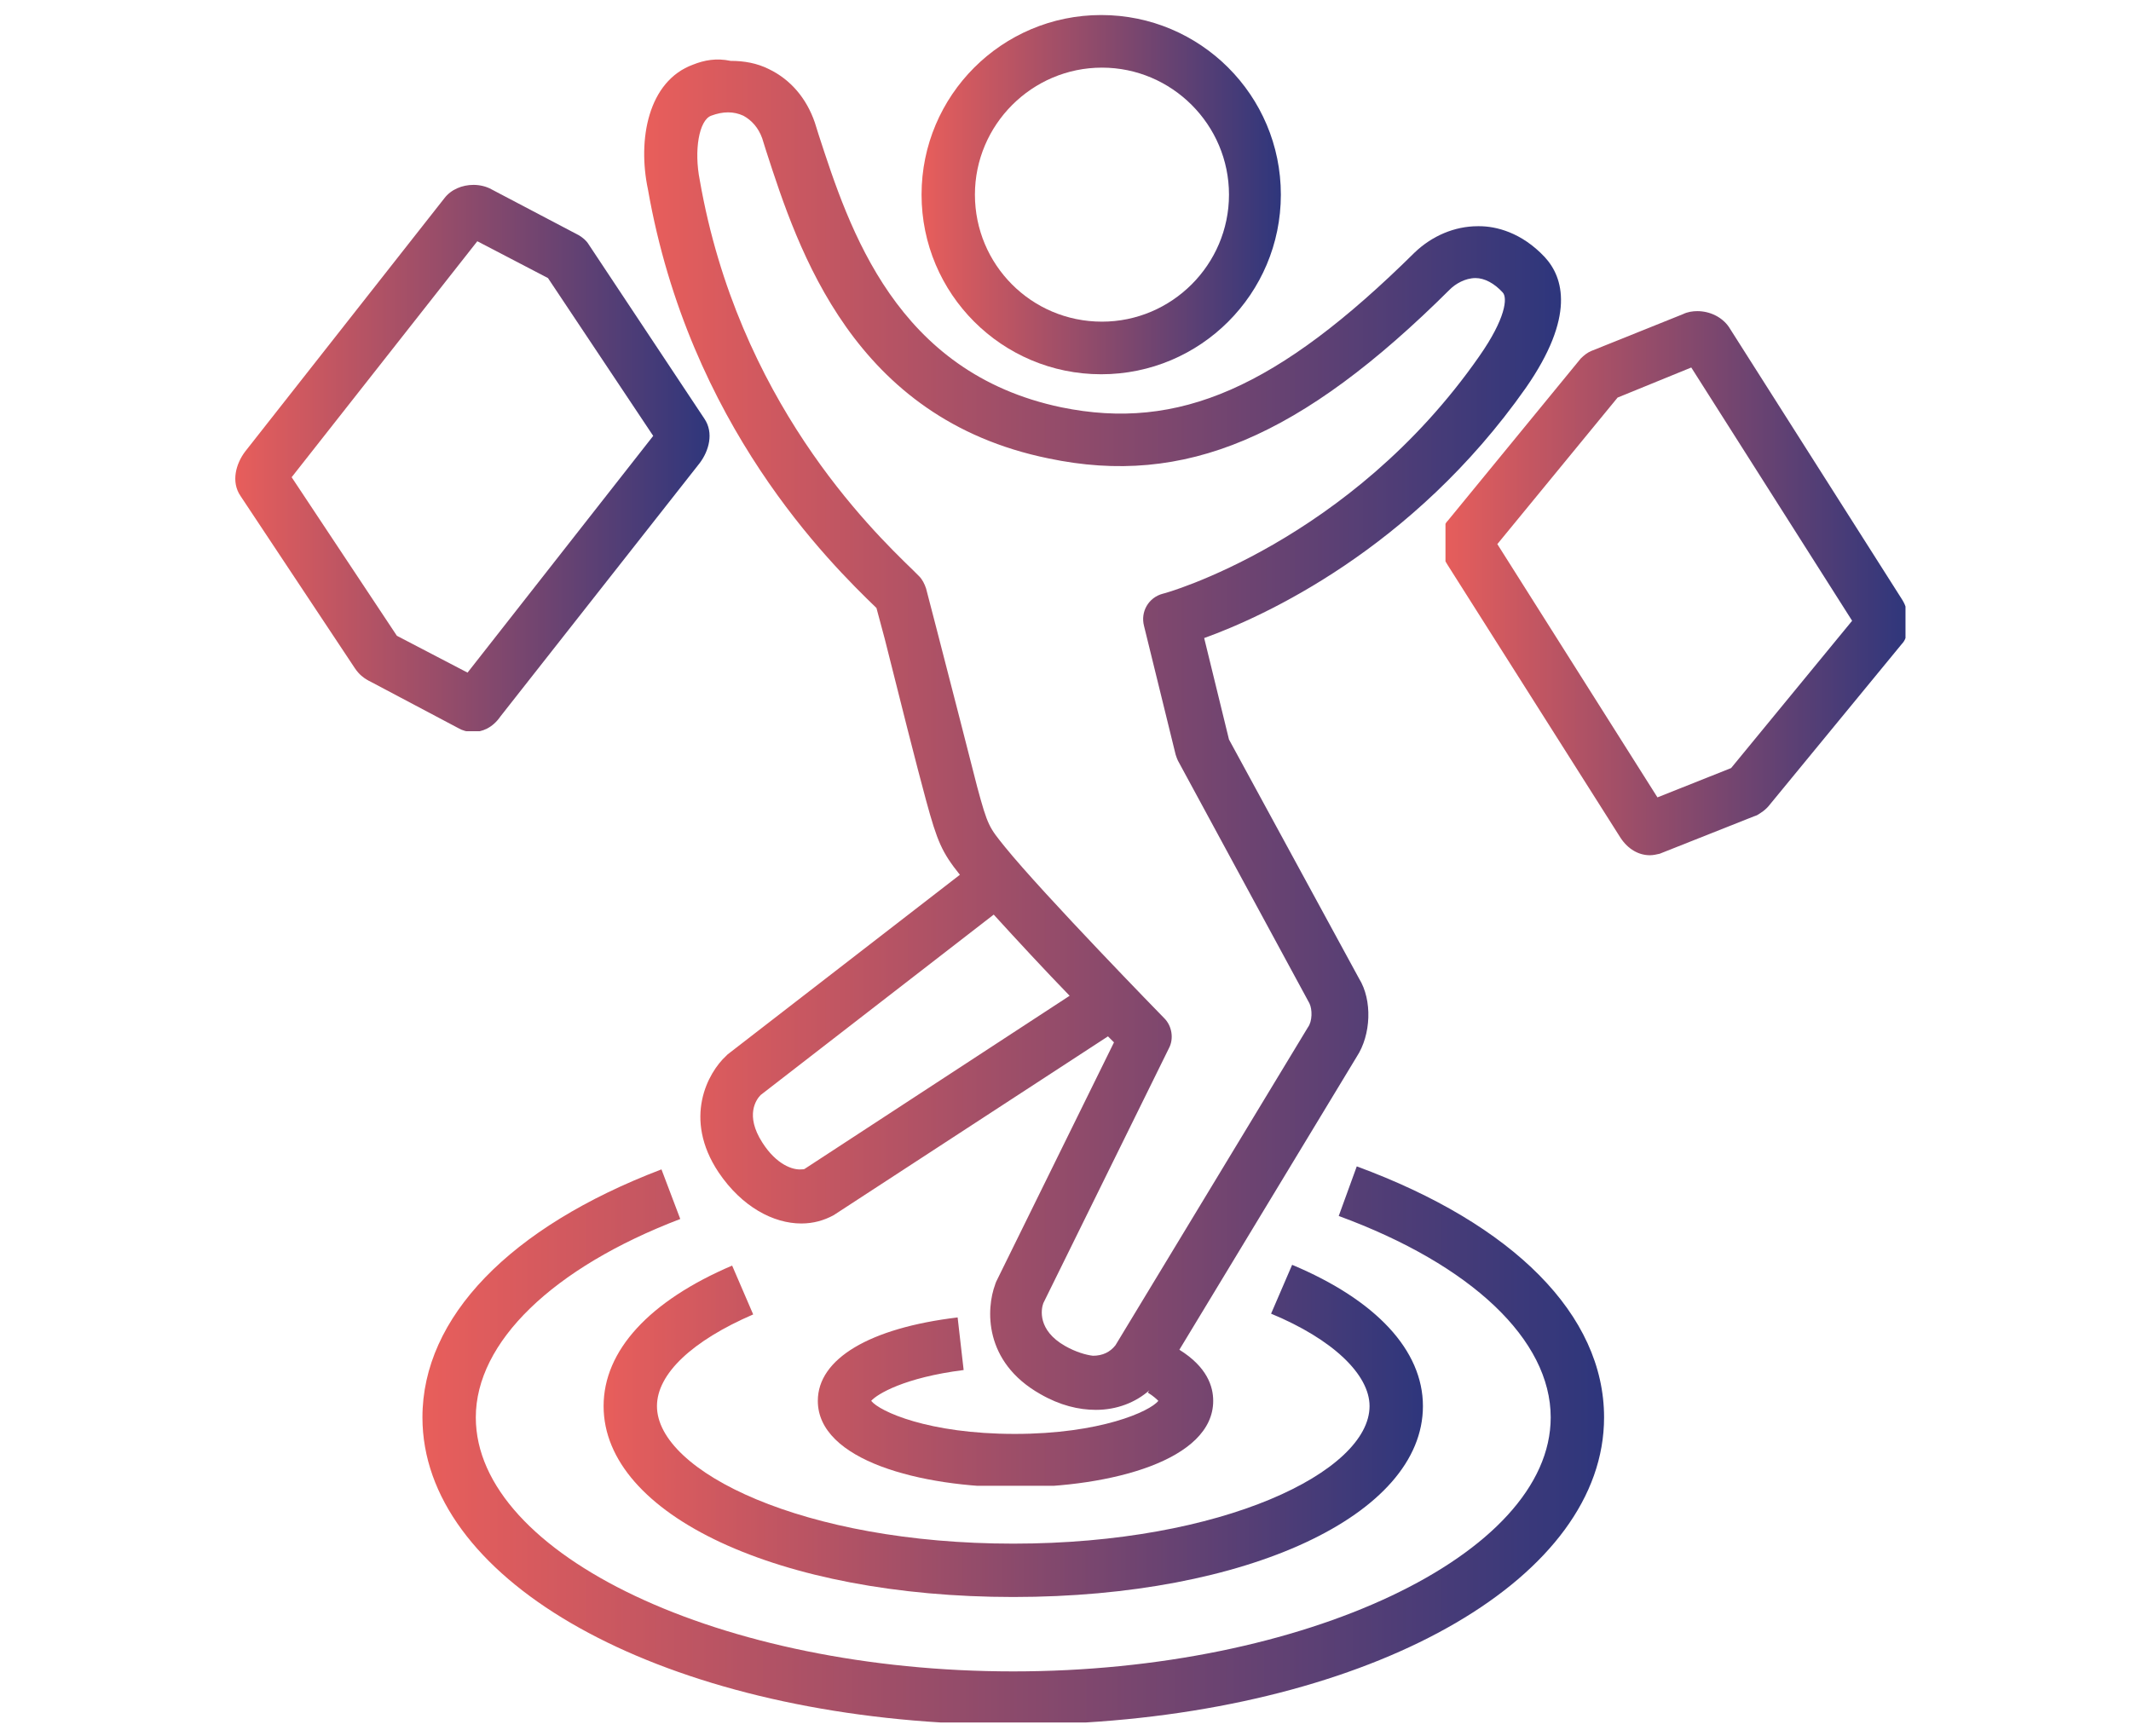 <?xml version="1.0" encoding="utf-8"?>
<!-- Generator: Adobe Illustrator 20.0.0, SVG Export Plug-In . SVG Version: 6.00 Build 0)  -->
<svg version="1.1" id="Layer_1" xmlns="http://www.w3.org/2000/svg" xmlns:xlink="http://www.w3.org/1999/xlink" x="0px" y="0px"
	 viewBox="0 0 283.5 231" style="enable-background:new 0 0 283.5 231;" xml:space="preserve">
<style type="text/css">
	.st0{clip-path:url(#SVGID_2_);fill:url(#SVGID_3_);}
	.st1{clip-path:url(#SVGID_5_);fill:url(#SVGID_6_);}
	.st2{clip-path:url(#SVGID_8_);fill:url(#SVGID_9_);}
	.st3{clip-path:url(#SVGID_11_);fill:url(#SVGID_12_);}
	.st4{clip-path:url(#SVGID_14_);fill:url(#SVGID_15_);}
	.st5{clip-path:url(#SVGID_17_);fill:url(#SVGID_18_);}
</style>
<g>
	<defs>
		<path id="SVGID_1_" d="M178.1,161.8c17.7,6.5,28.2,16.5,28.2,26.8c0,18.3-32.8,33.8-71.5,33.8c-38.8,0-71.5-15.5-71.5-33.8
			c0-10,10.2-19.9,27.2-26.4l-2.5-6.6c-20.2,7.7-31.8,19.7-31.8,33c0,21.2,29.6,38.2,69,40.6h19.2c39.4-2.4,69-19.4,69-40.6
			c0-13.6-12-25.7-32.9-33.4L178.1,161.8z"/>
	</defs>
	<clipPath id="SVGID_2_">
		<use xlink:href="#SVGID_1_"  style="overflow:visible;"/>
	</clipPath>
	
		<linearGradient id="SVGID_3_" gradientUnits="userSpaceOnUse" x1="1.368" y1="284.383" x2="2.867" y2="284.383" gradientTransform="matrix(104.887 0 0 -104.887 -87.276 30020.348)">
		<stop  offset="0" style="stop-color:#E85E5B"/>
		<stop  offset="1" style="stop-color:#2E367C"/>
	</linearGradient>
	<rect x="56.2" y="155.2" class="st0" width="157.2" height="74"/>
</g>
<g>
	<defs>
		<path id="SVGID_4_" d="M169.1,174.8c8.2,3.4,13.1,8.1,13.1,12.3c0,8.7-19.5,18.3-47.4,18.3s-47.4-9.6-47.4-18.3
			c0-4.3,4.7-8.7,12.8-12.2l-2.8-6.5c-11,4.7-17.1,11.3-17.1,18.7c0,14.5,23.4,25.4,54.5,25.4s54.5-10.9,54.5-25.4
			c0-7.4-6.2-14.1-17.4-18.8L169.1,174.8z"/>
	</defs>
	<clipPath id="SVGID_5_">
		<use xlink:href="#SVGID_4_"  style="overflow:visible;"/>
	</clipPath>
	
		<linearGradient id="SVGID_6_" gradientUnits="userSpaceOnUse" x1="1.641" y1="284.697" x2="3.139" y2="284.697" gradientTransform="matrix(72.72 0 0 -72.72 -39.025 20893.672)">
		<stop  offset="0" style="stop-color:#E85E5B"/>
		<stop  offset="1" style="stop-color:#2E367C"/>
	</linearGradient>
	<rect x="80.3" y="168.3" class="st1" width="109" height="44.2"/>
</g>
<g>
	<defs>
		<path id="SVGID_7_" d="M52.8,84.6l-14-21.1l24.7-31.4l9.4,4.9l14,21L62.2,89.5L52.8,84.6z M59.1,26.4L32.6,60.1
			c-1.2,1.6-1.9,4-0.6,5.9l15.2,22.9c0.6,0.9,1.2,1.3,1.7,1.6c0.1,0,0.1,0.1,0.2,0.1L61,96.9c0.5,0.3,1.2,0.5,1.9,0.5
			c1.2,0,2.6-0.5,3.7-2.1l26.5-33.7c1.2-1.6,1.9-4,0.6-5.9L78.3,32.5c-0.3-0.5-0.8-0.9-1.3-1.2l-11.6-6.1c-0.7-0.4-1.6-0.6-2.4-0.6
			C61.5,24.6,60,25.2,59.1,26.4"/>
	</defs>
	<clipPath id="SVGID_8_">
		<use xlink:href="#SVGID_7_"  style="overflow:visible;"/>
	</clipPath>
	
		<linearGradient id="SVGID_9_" gradientUnits="userSpaceOnUse" x1="1.719" y1="285.994" x2="3.218" y2="285.994" gradientTransform="matrix(42.107 0 0 -42.107 -41.107 12103.337)">
		<stop  offset="0" style="stop-color:#E85E5B"/>
		<stop  offset="1" style="stop-color:#2E367C"/>
	</linearGradient>
	<rect x="30.7" y="24.6" class="st2" width="64.3" height="72.7"/>
</g>
<g>
	<defs>
		<path id="SVGID_10_" d="M129.7,25.9c0-9.3,7.6-16.9,16.9-16.9c9.3,0,16.9,7.6,16.9,16.9c0,9.3-7.6,16.9-16.9,16.9
			C137.2,42.8,129.7,35.2,129.7,25.9 M122.6,25.9c0,13.2,10.7,23.9,23.9,23.9c13.2,0,23.9-10.7,23.9-23.9
			c0-13.2-10.7-23.9-23.9-23.9C133.3,2,122.6,12.7,122.6,25.9"/>
	</defs>
	<clipPath id="SVGID_11_">
		<use xlink:href="#SVGID_10_"  style="overflow:visible;"/>
	</clipPath>
	
		<linearGradient id="SVGID_12_" gradientUnits="userSpaceOnUse" x1="2.9" y1="287.264" x2="4.399" y2="287.264" gradientTransform="matrix(31.937 0 0 -31.937 29.98 9200.37)">
		<stop  offset="0" style="stop-color:#E85E5B"/>
		<stop  offset="1" style="stop-color:#2E367C"/>
	</linearGradient>
	<rect x="122.6" y="2" class="st3" width="47.9" height="47.9"/>
</g>
<g>
	<defs>
		<path id="SVGID_13_" d="M199.2,72.4l16-19.5l9.8-4l21.4,33.7l-16.1,19.6l-9.8,3.9L199.2,72.4z M223.9,41.8l-12.2,4.9
			c-0.5,0.2-1,0.6-1.4,1l-17.7,21.6c-0.1,0.1-0.2,0.2-0.3,0.4v5c0.1,0.2,0.2,0.3,0.3,0.5l23,36.3c1,1.5,2.4,2.3,3.9,2.3
			c0.4,0,0.9-0.1,1.3-0.2l12.6-5c0.1,0,0.2-0.1,0.3-0.1c0.5-0.3,1.2-0.7,1.8-1.5L253,85.7c0.2-0.2,0.4-0.5,0.5-0.8v-4.2
			c-0.1-0.3-0.3-0.7-0.5-1l-23-36.2c0,0,0,0,0,0c-0.9-1.3-2.5-2.1-4.2-2.1C225.2,41.4,224.5,41.5,223.9,41.8"/>
	</defs>
	<clipPath id="SVGID_14_">
		<use xlink:href="#SVGID_13_"  style="overflow:visible;"/>
	</clipPath>
	
		<linearGradient id="SVGID_15_" gradientUnits="userSpaceOnUse" x1="3.014" y1="285.889" x2="4.513" y2="285.889" gradientTransform="matrix(41.55 0 0 -41.55 66.462 11956.373)">
		<stop  offset="0" style="stop-color:#E85E5B"/>
		<stop  offset="1" style="stop-color:#2E367C"/>
	</linearGradient>
	<rect x="192.3" y="41.4" class="st4" width="61.2" height="72.4"/>
</g>
<g>
	<defs>
		<path id="SVGID_16_" d="M101.4,152c-2.3-3.6-0.8-5.7-0.2-6.3l31-24c3.1,3.4,6.8,7.4,10.1,10.8l-35.2,23c-0.1,0.1-0.3,0.1-0.5,0.1
			C105.5,155.7,103.3,155,101.4,152 M141.7,179.1c-3.7-2.1-3.2-4.9-2.9-5.7l16.7-33.9c0.7-1.3,0.4-3-0.6-4
			c-0.2-0.2-16.1-16.5-21.2-22.8c-2.1-2.6-2.3-2.8-3.7-8c-1.1-4.3-3.5-13.7-5.5-21.4l-1.3-5c-0.2-0.6-0.5-1.2-0.9-1.6l-0.8-0.8
			c-5.8-5.6-23.3-22.7-28.4-51.9c-0.8-4-0.1-8,1.5-8.6c1.6-0.6,3-0.6,4.3,0c1.1,0.6,2,1.6,2.5,3l0.5,1.6c4.3,13.3,11.6,35.7,37.6,41
			c18.1,3.8,33.6-2.8,53.4-22.5c0.7-0.7,2-1.5,3.4-1.5c1.2,0,2.5,0.7,3.6,1.9c0.7,0.7,0.4,3.5-3.1,8.5
			c-17.2,24.7-41.9,31.6-42.1,31.6c-1.9,0.5-3,2.4-2.5,4.3l4.2,17.1c0.1,0.3,0.2,0.6,0.3,0.8l17.5,32.3c0.4,0.8,0.4,2.4-0.2,3.2
			l-25.6,42.3c-0.7,0.9-1.7,1.4-3,1.4C144.5,180.3,143.1,179.9,141.7,179.1 M92.2,8.6C92.2,8.6,92.2,8.6,92.2,8.6
			c-6,2.2-7.4,10-6,16.6c5.5,31.4,24.2,49.7,30.4,55.7l1.1,4.1c1.9,7.6,4.3,17.1,5.5,21.5c1.5,5.5,2.1,6.9,4.5,9.9l-30.9,23.9
			c-0.1,0.1-0.1,0.1-0.2,0.2c-2.4,2.2-5.8,8.3-1,15.5c3.1,4.6,7.3,6.8,11,6.8c1.6,0,3-0.4,4.3-1.1l36.5-23.8
			c0.3,0.3,0.5,0.5,0.8,0.8l-15.7,31.9c0,0.1-0.1,0.2-0.1,0.3c-1.2,3.2-1.6,10.3,6,14.6c2.6,1.5,5.1,2.1,7.4,2.1
			c2.8,0,5.3-1,7.1-2.6l-0.2,0.3c0.8,0.5,1.2,0.9,1.4,1.1c-1.1,1.4-7.7,4.4-19.1,4.4c-11.5,0-18-3-19.1-4.4
			c0.8-0.9,4.4-3.1,12.3-4.1l-0.8-7c-11.7,1.4-18.6,5.5-18.6,11.1c0,7.9,13.6,11.5,26.3,11.5c12.7,0,26.3-3.6,26.3-11.5
			c0-1.9-0.8-4.5-4.5-6.8l23.6-39c1.9-2.9,2.1-7.5,0.3-10.4l-17.3-31.8l-3.3-13.5c7.8-2.8,27.7-11.8,42.8-33.3
			c6.6-9.5,5-14.7,2.5-17.4c-3.1-3.3-6.5-4.1-8.7-4.1c-0.1,0-0.1,0-0.2,0c-3.1,0-6.1,1.3-8.4,3.5c-18.2,18-31.4,23.8-47,20.6
			c-22-4.6-28.2-23.7-32.3-36.3l-0.5-1.6c-1.1-3.2-3.2-5.7-6.1-7.1c-1.6-0.8-3.3-1.1-5.1-1.1C95.3,7.7,93.7,8,92.2,8.6"/>
	</defs>
	<clipPath id="SVGID_17_">
		<use xlink:href="#SVGID_16_"  style="overflow:visible;"/>
	</clipPath>
	
		<linearGradient id="SVGID_18_" gradientUnits="userSpaceOnUse" x1="1.596" y1="284.382" x2="3.095" y2="284.382" gradientTransform="matrix(81.191 0 0 -81.191 -43.902 23192.092)">
		<stop  offset="0" style="stop-color:#E85E5B"/>
		<stop  offset="1" style="stop-color:#2E367C"/>
	</linearGradient>
	<rect x="84.8" y="7.7" class="st5" width="124.5" height="190"/>
</g>
</svg>
